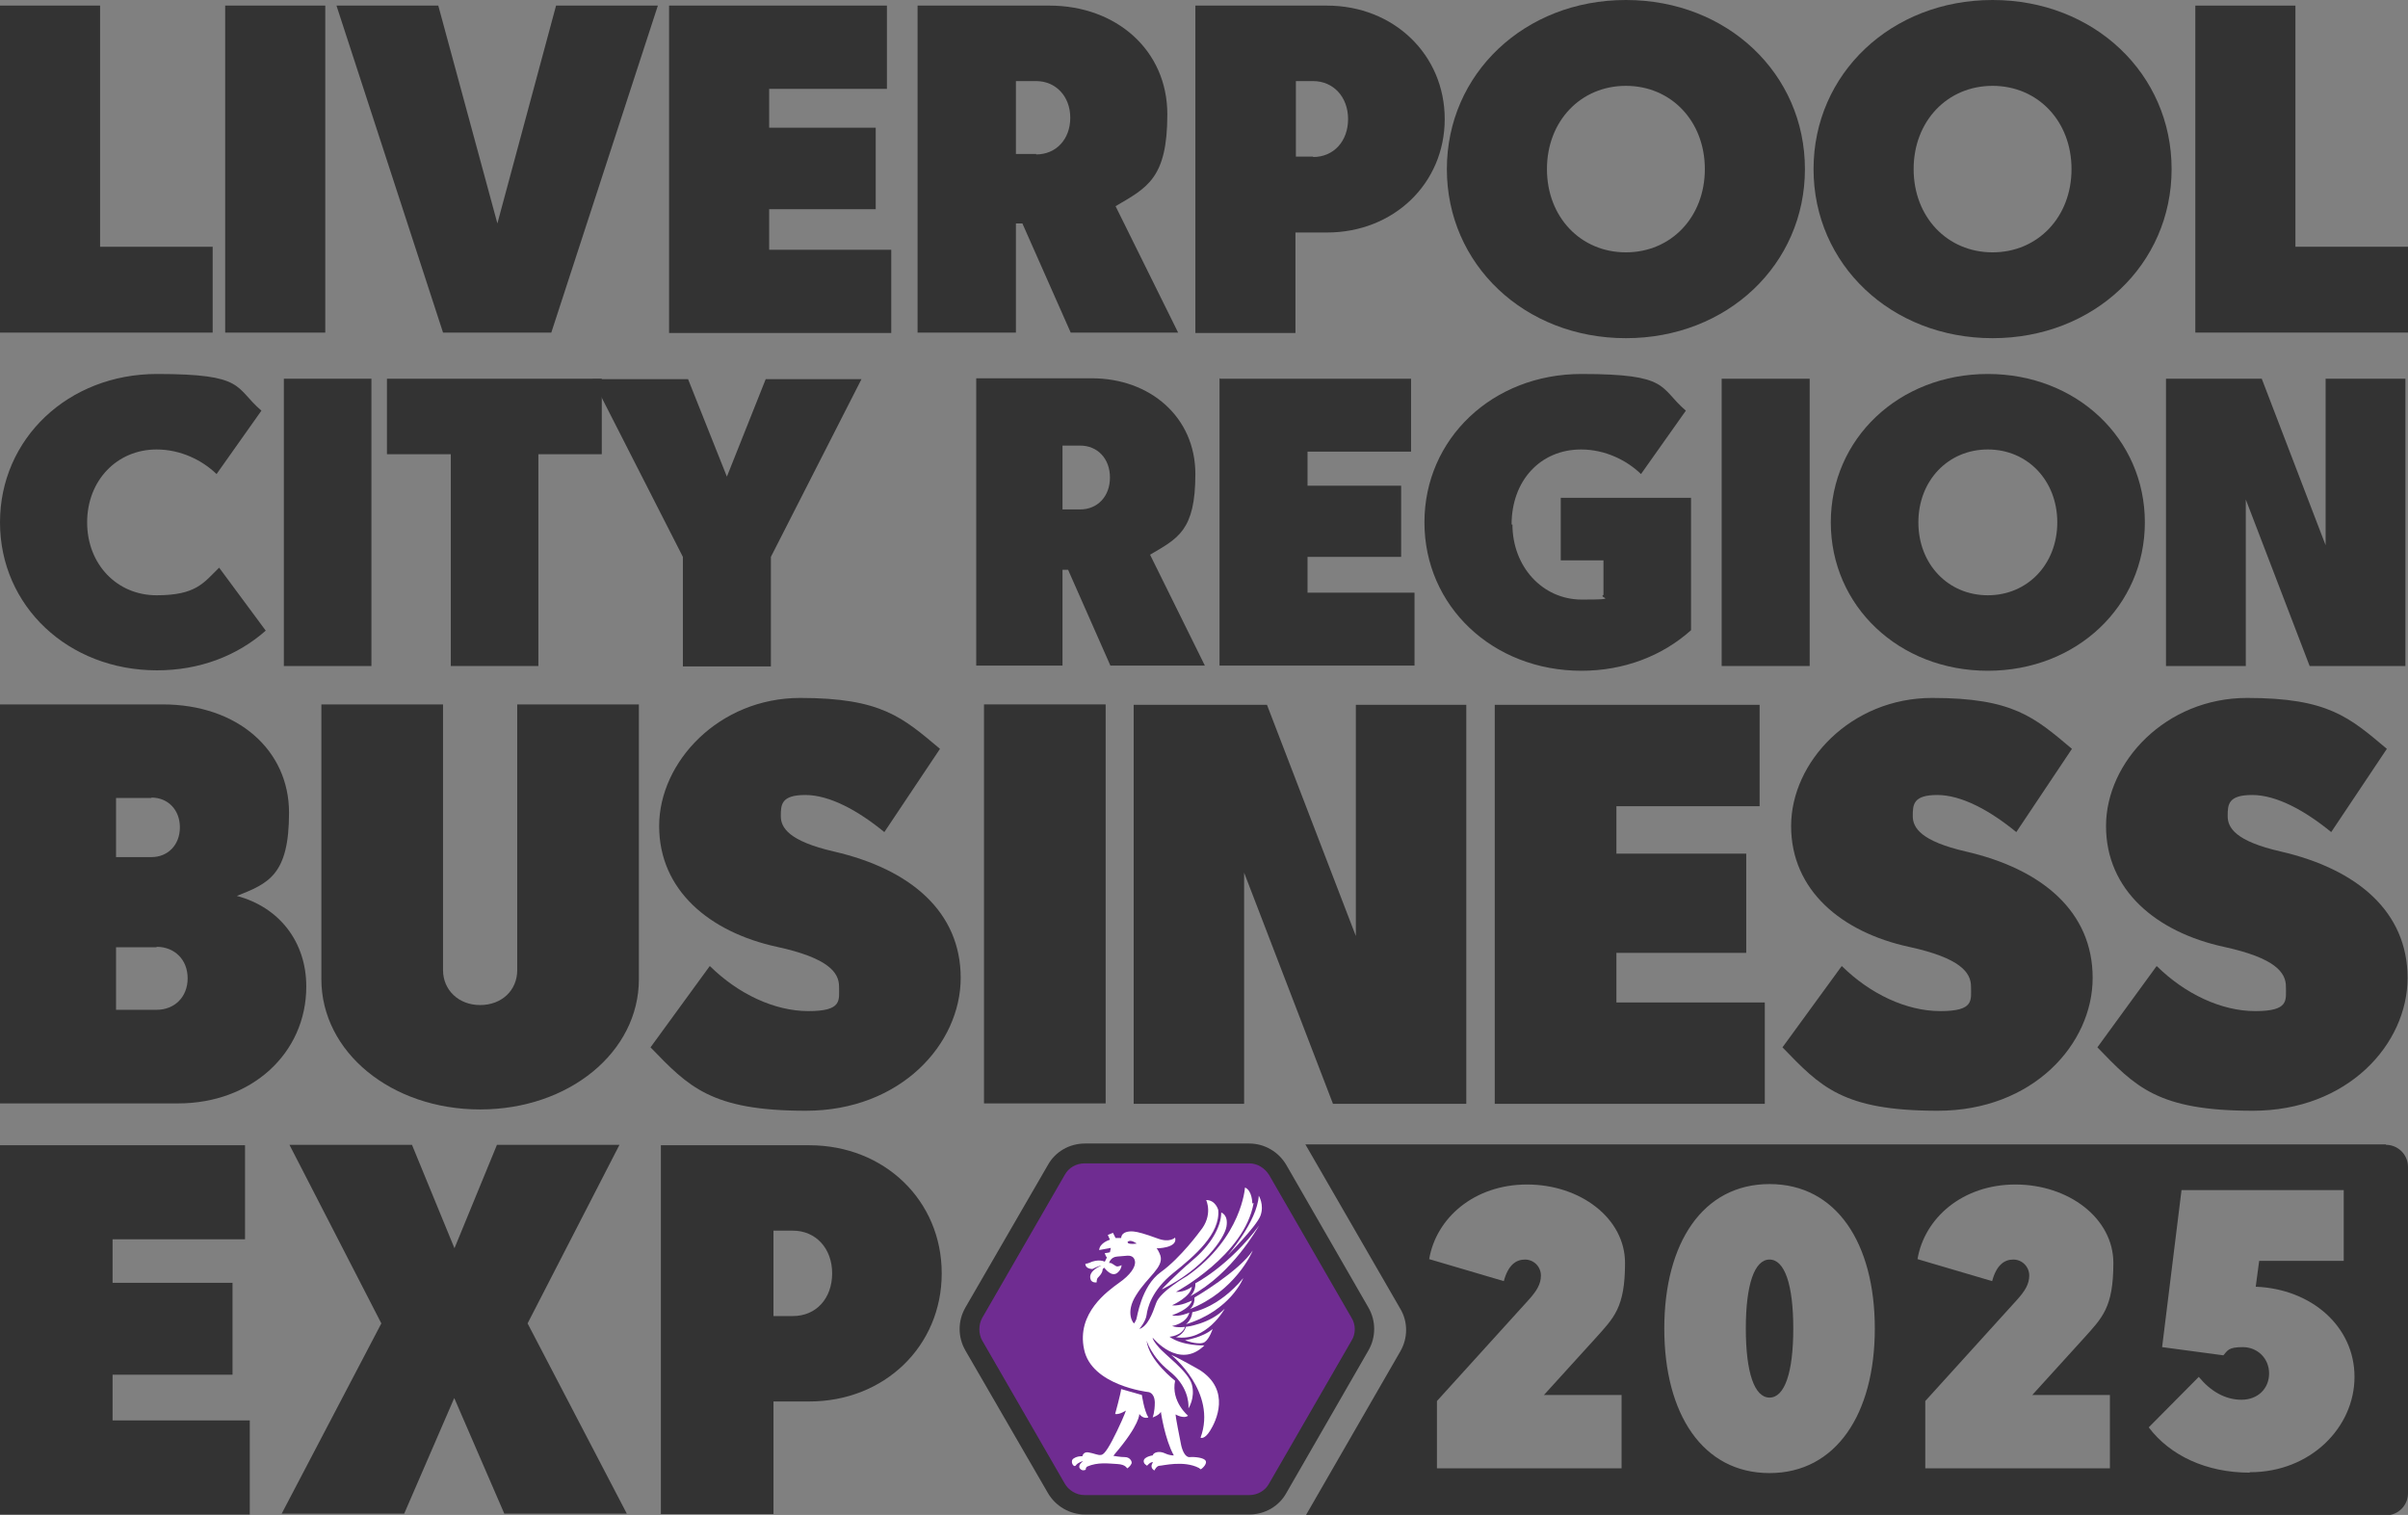 <?xml version="1.0" encoding="UTF-8"?>
<svg id="Layer_2" data-name="Layer 2" xmlns="http://www.w3.org/2000/svg" version="1.1" viewBox="0 0 558.2 351.2">
  <rect x="0" y="0" width="558.2" height="351.2" fill="#808080" stroke="none"/>
  <defs>
    <style>
      .cls-1 {
        fill: #6f2c91;
      }

      .cls-1, .cls-2, .cls-3 {
        stroke-width: 0px;
      }

      .cls-2 {
        fill: #333;
      }

      .cls-3 {
        fill: #fff;
      }
    </style>
  </defs>
  <g id="Layer_1-2" data-name="Layer 1-2">
    <path class="cls-2" d="M410.2,292c-3.5,0-5.5,5.8-5.5,16s2,16,5.5,16,5.5-5.8,5.5-16-2-16-5.5-16Z"/>
    <g id="Logo">
      <path class="cls-2" d="M289.6,265.1h-38.1c-3.6,0-6.9,1.9-8.6,5l-19.1,33c-1.8,3.1-1.8,6.9,0,10l19.1,33c1.8,3.1,5.1,5,8.6,5h38.1c3.6,0,6.9-1.9,8.6-5l19-33c1.8-3.1,1.8-6.9,0-10l-19-33c-1.8-3.1-5.1-5-8.6-5Z"/>
      <path class="cls-1" d="M289.6,269.7h-38.2c-1.9,0-3.7,1-4.6,2.7l-19.1,33.1c-.9,1.6-.9,3.7,0,5.3l19.1,33.1c.9,1.6,2.7,2.7,4.6,2.7h38.2c1.9,0,3.7-1,4.6-2.7l19.1-33.1c1-1.6,1-3.7,0-5.3l-19.1-33.1c-1-1.6-2.7-2.7-4.6-2.7Z"/>
      <g>
        <path class="cls-3" d="M258.6,289.1l-.2.9s1-.2,1.4-.5v-.3l-1.2-.2h0Z"/>
        <path class="cls-3" d="M269.4,298.8s2.9-3.1,7-6.6c4.1-3.4,6.7-7.7,6.7-11.1,0,0,1.7.5,1.2,3.3-.5,2.7-5.3,9.7-14.9,14.5"/>
        <path class="cls-3" d="M272.6,310s1.8-.6,2.3-2.4c0,0,5.5-.6,9-4.2,0,0-4.2,7.7-11.3,6.6"/>
        <path class="cls-3" d="M274.9,307s1.3-.9,1.5-2.8c0,0,6-.9,11.8-7.9,0,0-2.9,7.5-13.3,10.7"/>
        <path class="cls-3" d="M275.8,303.5s1.2-.8,1.1-2.7c0,0,10.3-6,13.5-10.9-.2.6-4.2,9.5-14.6,13.6"/>
        <path class="cls-3" d="M275.9,300.5s1.3-1.1,1.2-3c0,0,7.7-3.9,14.8-13.4-.4.5-6.1,11.1-16,16.4"/>
        <path class="cls-3" d="M284.5,291.1s6.9-7.8,7.3-13.9c0,0,1.3,2.1.4,4.6s-7.8,9.4-7.8,9.4"/>
        <path class="cls-3" d="M290.3,279s0-3-1.7-3.7c0,0-.7,11.6-13.4,20.5,0,0-6.3,3.6-7.2,6.3-.9,2.6-2,5.4-3.9,6,0,0,1.5-1.7,1.7-3.3.2-1.5,1.1-5.6,6.2-9.7,5-4,10.9-9.1,10.4-14.6,0,0-.6-2.3-2.8-2.3,0,0,1.7,3.5-1.4,7.2,0,0-4.5,6.2-9.1,9.5s-5.5,10.6-5.7,11-.4.8-.5.9-2.2-2.4.5-6.6c2.6-4.2,6.4-6.4,5.6-9.1,0,0-.4-1.2-.9-1.7,0,0,5,0,4.3-2.5,0,0-1.2,1.3-4.1.2-3-1.1-4.5-1.5-5.5-1.6s-2.8,0-2.9,1.5h-1.3l-.6-1.2-1.2.5.5,1.1s-2.4.7-2.5,2.4l2.7-.5-.2,1s-.7.2-1.2.2c0,0,.2.8.5,1l-.5,1s-1.4-.8-3.7.3c0,0-.6.2-.8.2,0,0-.1,1.1,1.6,1.2,0,0,1.6-.8,2.1-.8,0,0-3.4,1.3-2.4,3.4,0,0,.3.6,1.3.5,0,0,0-.8.3-1.1s1.1-1.1,1.1-1.9c0,0,.1-.3.4-.4,0,0,1.7,2.4,3.1,1.1,0,0,.8-.6.9-1.7,0,0-.6.3-1,.3s-1.1-.7-1.5-.8h-.4s.3-1.4,1.9-1.5,2-.2,2.4-.2,1.5,0,1.7,1.3-1.1,3.2-3.7,5c-2.6,1.9-9.9,7-8.1,15.4,1.7,8.4,14.8,9.9,14.8,9.9,0,0,1.5,0,1.6,2.4,0,2.3-.5,3.5-.5,3.5,0,0,1.5-.5,1.9-1.3,0,0,.9,6.3,3,10.1,0,0-.8.1-2.1-.5-1.3-.6-2.6-.2-2.8.5,0,0-2.8.4-1.9,1.9,0,0,.4.4.6.5,0,0,.8-1,1.4-.8,0,0-1,1.1.3,1.9,0,0,.5-1.1,1.2-1.1s5.6-1.3,9.1.5l.4.3c0,.2,1.6-1.1,1.2-1.9-.3-.8-2.7-1-3.7-.9s-1.7-1.4-2-2.8-1.3-6.6-1.3-7.1c0,0,1.9,1.1,2.9.3,0,0-4-3.3-3-8.1,0,0-6.1-4.7-6.6-9.3,0,0,1.1,3.7,5.2,7,4.2,3.3,4.6,7.1,4.5,8.7,0,0,1.6-2.4.8-5.5s-6.5-7.1-7.8-8.8c-1.4-1.6-1.3-2.1-1.3-2.1,0,0,6.1,7.6,12,1.8,0,0-5,.2-8.1-2,0,0,2.9-.2,3.6-2.3,0,0-1.7.3-3-.2,0,0,3.3-.5,4-3.1,0,0-2.5,1.1-4,.6,0,0,4.1-1.3,4.6-3.4,0,0-2.7,1.4-4.6,1.1,0,0,4.3-1.9,4.6-4.3,0,0-1.6,1.3-3.7,1.2,0,0,15.9-8.5,18-20.6M261.4,287.9c.7-.7,2.1.4,2.1.4-2.4.3-2.1-.4-2.1-.4"/>
        <path class="cls-3" d="M274.7,310.7s4.1-.6,6.4-2.6c0,0-.7,2.2-1.8,3-1.1.8-3.9-.1-4.6-.4"/>
        <path class="cls-3" d="M259.8,322l4.9,1.4s.5,3.6,1.5,5.2c0,0-1.1.5-2.1-.8,0,0,.2,2.4-5.7,9.3l-.3.4s1.6.3,2.7.3,1.7,1,1.5,1.5-.9,1.1-1,1.1-.3-.9-2.3-1-4.5-.5-7,.6c0,0-.4.3-.3.7,0,0-.8.5-1.4-.3-.5-.8.8-1.7.8-1.7,0,0-1.2.3-1.7,1s-1.5-1-.5-1.6c.9-.6,2-.5,2-.5,0,0,.2-1.1,1.4-.9s2.3.7,2.8.6c.5,0,1.1-.3,2.7-3.3s3.2-6.8,3.2-7c0,0-1.5,1-2.5.8,0,0,1.3-4.7,1.4-5.8"/>
        <path class="cls-3" d="M271.5,314.1s10.7,8.6,6.8,19.2c0,0,.9.5,2.2-1.6,1.4-2.2,4.9-9.4-2.4-14.1,0,0-4.7-2.7-6.6-3.5"/>
      </g>
    </g>
    <g id="Exp">
      <path class="cls-2" d="M0,265.5h56.8v21.8h-30.7v10.1h27.8v21.3h-27.8v10.6h31.8v21.8H0v-85.6h0Z"/>
      <path class="cls-2" d="M105.3,289.5l9.9-24.1h28.4l-21.3,41.4,23,44.1h-28.4l-11.6-26.8-11.6,26.8h-28.4l23.1-44.1-21.3-41.4h28.4l9.9,24.1h-.1Z"/>
      <path class="cls-2" d="M179.3,324.9v26.1h-26.1v-85.5h34.4c17.4,0,30.7,12.8,30.7,29.7s-13.3,29.7-30.7,29.7h-8.3ZM183.8,305.1c5.4,0,9.1-4.1,9.1-9.9s-3.8-9.9-9.1-9.9h-4.5v19.8h4.5Z"/>
    </g>
    <g id="Business">
      <path class="cls-2" d="M0,255.8v-92.5h37.7c17.4,0,29.3,10.6,29.3,25.1s-4.8,16.4-12.1,19.3c9.8,2.6,16.1,10.6,16.1,21,0,15.5-12.7,27.1-29.7,27.1H0ZM35.1,185h-8.2v13.7h8.2c3.8,0,6.6-2.8,6.6-6.9s-2.8-6.9-6.6-6.9h0ZM36.3,219.6h-9.4v14.5h9.4c4.2,0,7.2-3,7.2-7.3s-3-7.3-7.2-7.3h0Z"/>
      <path class="cls-2" d="M102.7,224.9c0,4.6,3.6,8.1,8.6,8.1s8.6-3.4,8.6-8.1v-61.6h28.2v63.7c0,16.9-16.2,30.2-36.8,30.2s-36.8-13.3-36.8-30.2v-63.7h28.2v61.6h0Z"/>
      <path class="cls-2" d="M164.6,224c6.5,6.4,14.9,10.4,22.8,10.4s7.1-2.5,7.1-5.7-2.4-6.6-14.4-9.2c-15.6-3.4-27.3-13.1-27.3-28s13.9-29.7,32.7-29.7,23.7,4.5,32.4,11.8l-12.9,19.3c-6.1-5-12.7-8.6-18.3-8.6s-5.7,2.2-5.7,4.9,1.9,5.8,12.3,8.2c17.8,4.1,29.4,14,29.4,29.3s-13.9,30.8-35.9,30.8-27.2-5.6-36-14.7l13.7-18.8h0Z"/>
      <path class="cls-2" d="M256.3,255.8h-28.2v-92.5h28.2v92.5h0Z"/>
      <path class="cls-2" d="M262.8,163.4h30.9l20.6,53.6v-53.6h25.6v92.5h-30.9l-20.6-53.6v53.6h-25.6v-92.5h0Z"/>
      <path class="cls-2" d="M346.4,163.4h61.5v23.5h-33.2v11h30.1v23h-30.1v11.5h34.4v23.5h-62.6v-92.5h0Z"/>
      <path class="cls-2" d="M427,224c6.5,6.4,14.9,10.4,22.8,10.4s7.1-2.5,7.1-5.7-2.4-6.6-14.4-9.2c-15.6-3.4-27.3-13.1-27.3-28s13.9-29.7,32.7-29.7,23.7,4.5,32.4,11.8l-12.9,19.3c-6.1-5-12.7-8.6-18.3-8.6s-5.7,2.2-5.7,4.9,1.9,5.8,12.3,8.2c17.8,4.1,29.4,14,29.4,29.3s-13.8,30.8-35.9,30.8-27.2-5.6-36-14.7l13.7-18.8h0Z"/>
      <path class="cls-2" d="M500,224c6.5,6.4,14.9,10.4,22.8,10.4s7.1-2.5,7.1-5.7-2.4-6.6-14.4-9.2c-15.6-3.4-27.3-13.1-27.3-28s13.9-29.7,32.7-29.7,23.7,4.5,32.4,11.8l-12.9,19.3c-6.1-5-12.7-8.6-18.3-8.6s-5.7,2.2-5.7,4.9,1.8,5.8,12.3,8.2c17.8,4.1,29.4,14,29.4,29.3s-13.8,30.8-35.9,30.8-27.2-5.6-36-14.7l13.7-18.8h.1Z"/>
    </g>
    <g id="City_Region" data-name="City Region">
      <path class="cls-2" d="M0,121.1c0-19.4,15.8-34.4,36.4-34.4s17.9,3.1,24.2,8.5l-10.4,14.7c-3.3-3.2-8.3-5.7-13.9-5.7-9.2,0-16.1,7.2-16.1,16.9s6.9,16.9,16.1,16.9,10.9-2.9,14.5-6.4l10.8,14.6c-6.7,5.9-15.4,9.2-25.2,9.2-20.6,0-36.4-14.9-36.4-34.3Z"/>
      <path class="cls-2" d="M86.1,154.4h-20.3v-66.6h20.3s0,66.6,0,66.6Z"/>
      <path class="cls-2" d="M104.4,105.3h-14.7v-17.5h49.8v17.5h-14.7v49.1h-20.3v-49.1h0Z"/>
      <path class="cls-2" d="M168.5,110.5l9-22.6h22.2l-21,41.2v25.4h-20.4v-25.4l-21-41.2h22.2l9,22.6h0Z"/>
      <path class="cls-2" d="M246.3,132.1v22.2h-20v-66.6h26.8c13.5,0,24,9,24,22.2s-4.1,14.9-10.5,18.7l12.7,25.7h-21.9l-9.8-22.2h-1.3ZM250.4,118.1c4,0,6.9-3,6.9-7.4s-2.9-7.4-6.9-7.4h-4.1v14.8h4.1Z"/>
      <path class="cls-2" d="M282.8,87.8h44.3v16.9h-24v7.9h21.7v16.5h-21.7v8.3h24.8v16.9h-45.2v-66.6h.1Z"/>
      <path class="cls-2" d="M350.6,121.6c0,9.7,6.9,17.4,16.1,17.4s3.6-.4,5-1.1v-8h-9.9v-14.5h30.2v30.7c-6.7,6-15.6,9.4-25.4,9.4-20.6,0-36.4-15-36.4-34.4s15.8-34.4,36.4-34.4,17.9,3.1,24.2,8.5l-10.4,14.7c-3.3-3.2-8.3-5.7-13.9-5.7-9.4,0-16.1,7.2-16.1,17.4h.2,0Z"/>
      <path class="cls-2" d="M419.5,154.4h-20.4v-66.6h20.4v66.6Z"/>
      <path class="cls-2" d="M460.8,86.7c20.6,0,36.4,15,36.4,34.4s-15.8,34.4-36.4,34.4-36.4-15-36.4-34.4,15.8-34.4,36.4-34.4ZM460.8,138c9.2,0,16.1-7.2,16.1-16.9s-6.9-16.9-16.1-16.9-16.1,7.2-16.1,16.9,6.9,16.9,16.1,16.9Z"/>
      <path class="cls-2" d="M502,87.8h22.3l14.8,38.6v-38.6h18.5v66.6h-22.2l-14.8-38.6v38.6h-18.5v-66.6h0Z"/>
    </g>
    <g id="Liverpool">
      <path class="cls-2" d="M0,1.3h23.2v55.9h26.1v19.9H0V1.3Z"/>
      <path class="cls-2" d="M75.4,77.1h-23.2V1.3h23.2s0,75.8,0,75.8Z"/>
      <path class="cls-2" d="M102.7,77.1L78,1.3h23.6l13.7,50.5L128.9,1.3h23.6l-24.7,75.8s-25.1,0-25.1,0Z"/>
      <path class="cls-2" d="M155.1,1.3h50.5v19.3h-27.3v9h24.7v18.9h-24.7v9.4h28.3v19.3h-51.5V1.3h0Z"/>
      <path class="cls-2" d="M235.5,51.8v25.3h-22.8V1.3h30.6c15.4,0,27.3,10.3,27.3,25.2s-4.7,17-12,21.3l14.5,29.3h-24.9l-11.2-25.3h-1.5ZM240.2,35.8c4.6,0,7.9-3.5,7.9-8.5s-3.4-8.5-7.9-8.5h-4.7v16.9h4.7Z"/>
      <path class="cls-2" d="M300.3,54v23.2h-23.2V1.3h30.5c15.5,0,27.3,11.4,27.3,26.3s-11.8,26.3-27.3,26.3h-7.4.1ZM304.4,36.4c4.8,0,8.1-3.7,8.1-8.8s-3.4-8.8-8.1-8.8h-4v17.5h4Z"/>
      <path class="cls-2" d="M376.9,0c23.5,0,41.5,17.1,41.5,39.2s-18,39.2-41.5,39.2-41.5-17.1-41.5-39.2S353.4,0,376.9,0ZM376.9,58.5c10.5,0,18.3-8.2,18.3-19.3s-7.8-19.3-18.3-19.3-18.3,8.2-18.3,19.3,7.8,19.3,18.3,19.3Z"/>
      <path class="cls-2" d="M461.9,0c23.5,0,41.5,17.1,41.5,39.2s-18,39.2-41.5,39.2-41.5-17.1-41.5-39.2S438.4,0,461.9,0ZM461.9,58.5c10.5,0,18.3-8.2,18.3-19.3s-7.8-19.3-18.3-19.3-18.3,8.2-18.3,19.3,7.8,19.3,18.3,19.3Z"/>
      <path class="cls-2" d="M508.9,1.3h23.2v55.9h26.1v19.9h-49.3V1.3h0Z"/>
    </g>
  </g>
  <path class="cls-2" d="M553.1,265.3h-250.5l22,38.1c1.8,3,1.8,6.8,0,9.9l-21.9,38h250.4c2.8,0,5.1-2.3,5.1-5.1v-75.7c0-2.8-2.3-5.1-5.1-5.1h0ZM375.9,323.4h0v17h-42.8v-15.6l21.3-23.5c1.8-2,2.8-3.6,2.8-5.6s-1.6-3.7-3.7-3.7-3.9,1.3-4.9,5l-17.3-5.1c1.6-9.5,10.4-17.3,22.7-17.3s22.7,7.8,22.7,18.2-2.6,12.7-6.9,17.5l-11.9,13.1h18.2-.2ZM410.2,341.5c-15.5,0-24.4-13.7-24.4-33.5s8.9-33.5,24.4-33.5,24.4,13.7,24.4,33.5-9,33.5-24.4,33.5ZM489.1,323.4h0v17h-42.8v-15.6l21.3-23.5c1.8-2,2.8-3.6,2.8-5.6s-1.6-3.7-3.7-3.7-3.9,1.3-4.9,5l-17.3-5.1c1.6-9.5,10.4-17.3,22.7-17.3s22.7,7.8,22.7,18.2-2.6,12.7-6.9,17.5l-11.9,13.1h18.2-.2ZM521.5,341.4c-10.1,0-18.5-4-23.4-10.5l11.6-11.7c2.7,3.3,6.1,5.3,9.9,5.3s6.4-2.6,6.4-6.1-2.7-6.1-6.1-6.1-3.5.8-4.5,1.9l-14.2-1.9,4.5-36.4h37.6v16.4h-19.6l-.8,6c12.9.5,22.9,9.2,22.9,20.9s-10.2,22.1-24.2,22.1h-.1Z"/>
</svg>